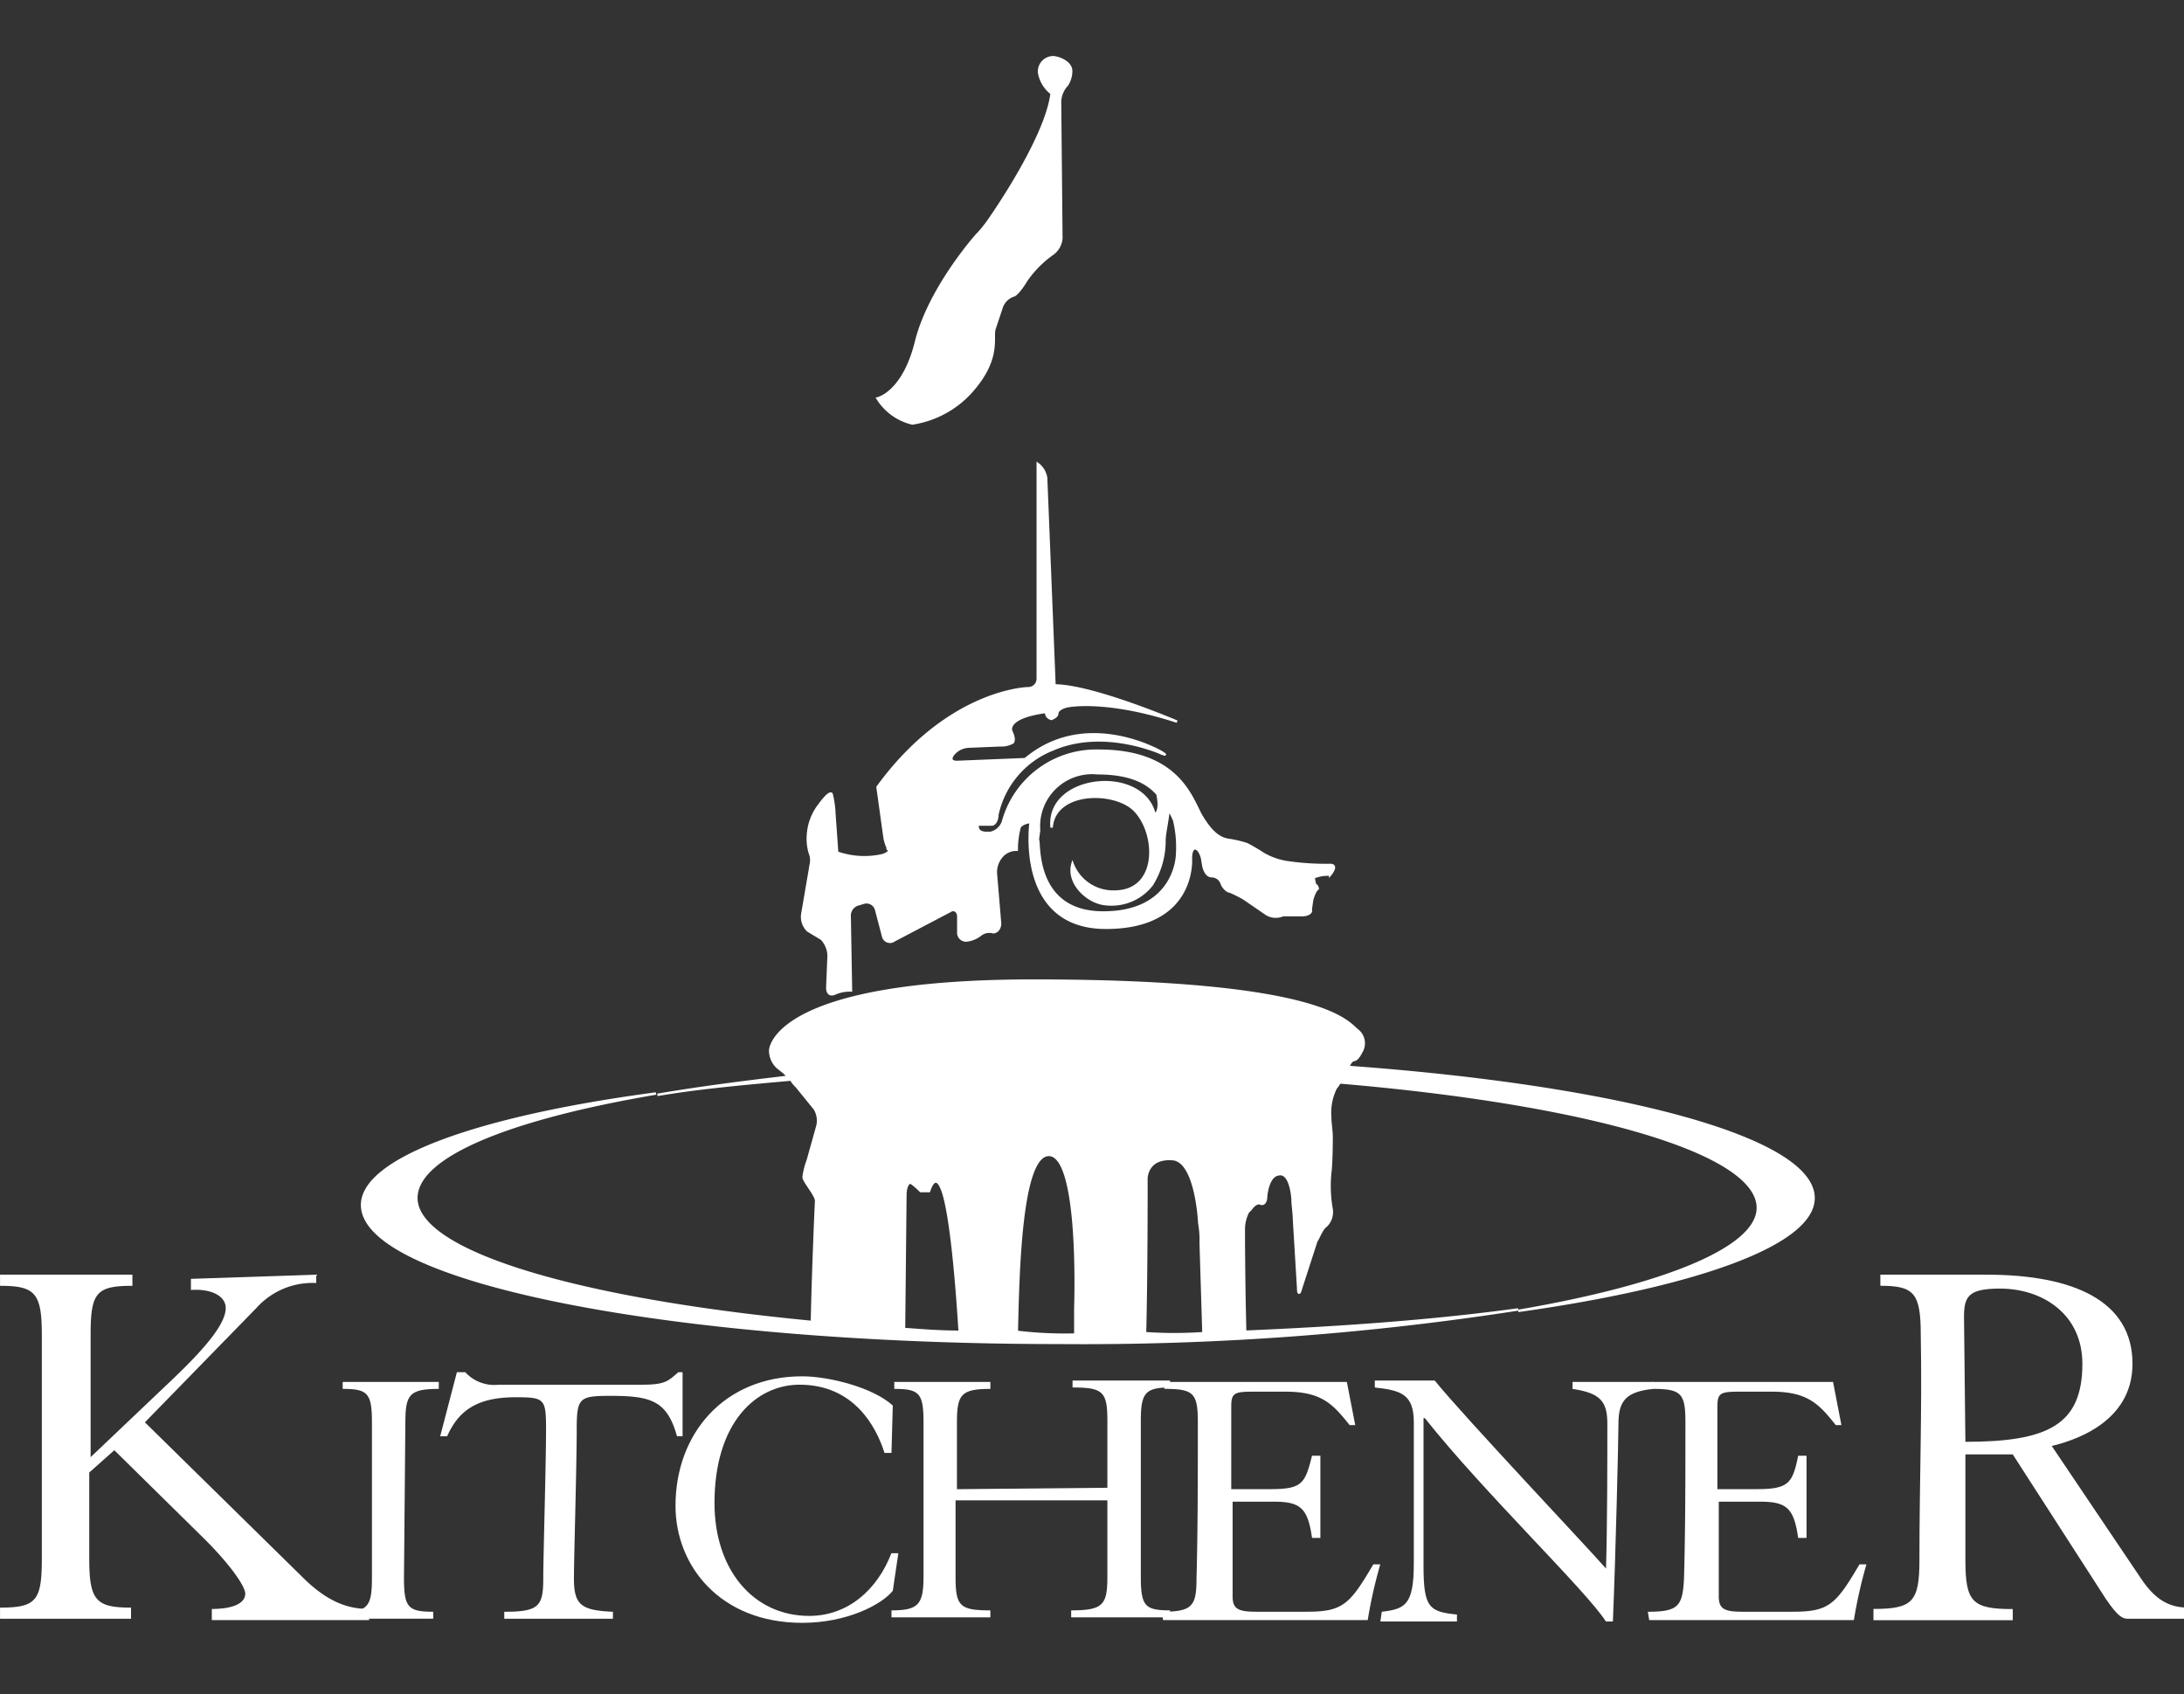 <svg xmlns="http://www.w3.org/2000/svg" xmlns:xlink="http://www.w3.org/1999/xlink" width="165" height="128" viewBox="0 0 165 128">
  <rect x="0" y="0" width="165" height="128" fill="#333333" stroke="none"/>
  <defs>
    <clipPath id="clip-path">
      <rect id="Rectangle_3996" data-name="Rectangle 3996" width="165" height="128" transform="translate(770.998 -763.889)"/>
    </clipPath>
  </defs>
  <g id="logo" transform="translate(-770.998 763.889)" clip-path="url(#clip-path)">
    <g id="Group_66" data-name="Group 66" transform="translate(771.001 -759.566)">
      <path id="Path_121" data-name="Path 121" d="M71.287,87.5v.631a5.685,5.685,0,0,0-4.525,1.894l-8.419,8.629,11.89,11.68c2,2,3.578,2.42,5.051,2.42v.842H63.4v-.841c1.578,0,2.526-.421,2.526-1.157,0-.526-1.052-2.1-3.052-4.1l-6.84-6.735-1.894,1.683v6.524c0,3.157.526,3.683,3.157,3.683v.842H47.4v-.842c2.734,0,3.157-.526,3.157-3.683V92.025c0-3.157-.526-3.683-3.157-3.683V87.5h10v.842c-2.734,0-3.157.526-3.157,3.683v9.26l6.314-6c2.42-2.315,3.893-4.1,3.893-5.262,0-.947-1.157-1.473-2.63-1.368v-.839" transform="translate(-47.4 4.472)" fill="#ffffff"/>
      <path id="Path_122" data-name="Path 122" d="M76.63,110.037c0,2.21.318,2.526,2.21,2.526v.526H72v-.526c1.894,0,2.21-.421,2.21-2.526V98.252c0-2.21-.318-2.526-2.21-2.526V95.2h7.261v.526c-2.21,0-2.526.421-2.526,2.526" transform="translate(-46.113 4.875)" fill="#ffffff"/>
      <path id="Path_123" data-name="Path 123" d="M97.312,94.5v4.841h-.421c-.736-2.63-1.894-3.052-4.946-3.052-2.421,0-2.63.1-2.63,2.526,0,2.734-.21,9.681-.21,11.259,0,2,.526,2.42,2.946,2.526v.526H83.841V112.6c2.63,0,2.946-.421,2.946-2.526,0-1.578.21-8.629.21-11.259,0-2.315-.1-2.421-2.315-2.421-2.946,0-4.314,1.052-5.156,2.946H79l1.263-4.84h.631a2.97,2.97,0,0,0,2.526.947H94.153c1.789,0,2-.21,2.841-.947" transform="translate(-45.747 4.839)" fill="#ffffff"/>
      <path id="Path_124" data-name="Path 124" d="M111.681,100.586c-.631-2-2.315-5.156-6.422-5.156-3.262,0-6.422,2.841-6.422,8.944,0,5.051,2.946,8.523,7.156,8.523,2.946,0,5.156-2,6.208-4.735h.526L112.307,111c-.842,1.052-3.472,2.421-6.84,2.421-6.208,0-9.576-4.314-9.576-8.838,0-5.472,3.683-9.786,9.576-9.786,2,0,5.366.842,6.84,2.21l-.1,3.578" transform="translate(-44.86 4.854)" fill="#ffffff"/>
      <path id="Path_125" data-name="Path 125" d="M127.711,103.2v-5.05c0-2.21-.318-2.526-2.631-2.526V95.1h7.367v.526c-1.894,0-2.21.421-2.21,2.526v11.786c0,2.21.318,2.526,2.21,2.526v.526h-7.471v-.526c2.42,0,2.734-.421,2.734-2.526v-5.786H116.241v5.786c0,2.21.318,2.526,2.63,2.526v.526H111.4v-.526c2,0,2.421-.421,2.421-2.526V98.257c0-2.21-.318-2.526-2.21-2.526v-.526h7.26v.526c-2.21,0-2.526.421-2.526,2.526v5.051" transform="translate(-44.052 4.87)" fill="#ffffff"/>
      <path id="Path_126" data-name="Path 126" d="M130.8,112.563c2.315,0,2.63-.421,2.63-2.526.1-3.683.1-7.682.1-11.786,0-2.21-.318-2.526-2.526-2.526V95.2h13.785l.631,3.262h-.421c-1.263-1.578-2.1-2.526-4.841-2.526h-2.42c-1.473,0-1.684.1-1.684,1.157V103.3h2.946c2.42,0,2.63-.421,3.157-2.526h.631v6.208h-.631c-.318-2.21-.842-2.734-2.842-2.734h-3.157v7.156c0,.947.421,1.157,1.789,1.157h3.788c2.734,0,3.262-.526,5.051-3.578h.526a36.017,36.017,0,0,0-.947,4.209H130.906" transform="translate(-43.037 4.875)" fill="#ffffff"/>
      <path id="Path_127" data-name="Path 127" d="M146.626,112.568c1.789-.21,2.421-.526,2.421-3.683V98.257c0-2.1-.947-2.421-2.947-2.63V95.1h4.525c2.21,2.734,11.572,12.628,12.943,14.206.1-3.37.1-8.313.1-10.944,0-1.684-.526-2.315-2.63-2.63v-.526h6.1v.526c-2.1.21-2.631.947-2.631,2.63,0,1.052-.21,10-.421,14.942h-.526c-1.473-2.315-9.26-9.786-13.68-15.364h-.1v11.155c0,3.157.421,3.472,2.526,3.683v.526h-5.786" transform="translate(-42.237 4.87)" fill="#ffffff"/>
      <path id="Path_128" data-name="Path 128" d="M165.7,112.563c2.315,0,2.63-.421,2.734-2.526.106-3.683.106-7.682.106-11.786,0-2.21-.318-2.526-2.526-2.526V95.2h13.68l.631,3.262H179.9c-1.263-1.578-2.1-2.526-4.841-2.526h-2.42c-1.473,0-1.684.1-1.684,1.157V103.3h2.947c2.42,0,2.734-.421,3.157-2.526h.631v6.208h-.631c-.318-2.21-.842-2.734-2.842-2.734h-3.157v7.156c0,.947.421,1.157,1.789,1.157h3.788c2.734,0,3.262-.526,5.051-3.578h.527a36.011,36.011,0,0,0-.947,4.209H165.806" transform="translate(-41.211 4.875)" fill="#ffffff"/>
      <path id="Path_129" data-name="Path 129" d="M188.845,100.128c6.208,0,8.838-1.263,8.838-5.893,0-3.788-3.052-5.682-6.208-5.682-2.315,0-2.734.526-2.734,2.1m-6.841,22.1c2.947,0,3.473-.526,3.473-3.683,0-6.1.21-11.259.1-17.047,0-3.157-.526-3.683-3.052-3.683V87.5h8c6.629,0,11.049,2,11.049,6.735,0,4.63-4.841,5.893-6.1,6.208l6.735,10c1.052,1.578,2.1,2.21,3.578,2.21v.842h-4.525c-.421,0-.737-.1-1.684-1.473l-7.05-10.943h-3.578v8c0,3.157.526,3.683,3.578,3.683v.842H181.9Z" transform="translate(-40.364 4.472)" fill="#ffffff"/>
      <path id="Path_130" data-name="Path 130" d="M129.378,64.712c5.472,0,5.577-4.314,5.577-4.314a8.7,8.7,0,0,0-.21-2.63,6.2,6.2,0,0,0-.421-.842c-.1.947-.318,1.894-.318,2.315a6.26,6.26,0,0,1-.947,3.37,3.859,3.859,0,0,1-3.473,1.473c-1.368-.1-2.946-1.578-2.526-3.052a3.29,3.29,0,0,0,3.157,2.1c3.37,0,3.262-4.314,1.578-6.1-1.473-1.578-6.1-1.578-6.314,1.263-.421-4,6.945-4.735,7.787-.947.421-.318.318-1.052.21-1.578-.736-.842-2-1.578-4.525-1.578a4.02,4.02,0,0,0-4.42,4.314l-.1.737c.21-.21-.526,5.472,4.946,5.472m-22.309,1.368a1.446,1.446,0,0,1-.421-1.263l.631-3.683a1.566,1.566,0,0,0,0-.737,3.581,3.581,0,0,1-.21-1.473,4.088,4.088,0,0,1,.842-2.315c.842-1.157.947-.842.947-.842a7.105,7.105,0,0,1,.21,1.473l.21,2.946a6.186,6.186,0,0,0,3.37.21c.421-.1.631-.318.526-.421a3.179,3.179,0,0,1-.318-.947l-.526-3.788c5.366-7.366,11.365-7.471,11.365-7.471a.719.719,0,0,0,.736-.737V30.828a1.6,1.6,0,0,1,.631,1.052l.631,15.679c2.841,0,9.26,2.734,9.26,2.734-5.472-1.789-8.313-1.157-8.313-1.157-.421.1-.736.318-.736.526s-.21.318-.421.421a.481.481,0,0,1-.421-.526c-3.157.421-2.63,1.473-2.63,1.473.21.421.21.737.1.842a1.78,1.78,0,0,1-.947.21l-2.42.1a1.6,1.6,0,0,0-1.157.631c-.21.318-.1.526.318.526l5.156-.21c4.63-3.893,10.313-.526,10.313-.526.318.21.318.21,0,.1,0,0-4.314-2-8.208-.318a6.859,6.859,0,0,0-4.209,4.946c0,.421-.21.736-.421.736h-1.052c-.1.421.21.631.631.631h.318a1.284,1.284,0,0,0,.947-.842,7.3,7.3,0,0,1,7.261-5.366c5.893,0,6.945,3.472,7.682,4.841.736,1.263,1.368,1.789,2.1,1.894a8.8,8.8,0,0,1,1.368.318,13.417,13.417,0,0,1,1.263.737,5.122,5.122,0,0,0,1.789.631,19.947,19.947,0,0,0,3.262.21c.631,0,0,.737,0,.737a2.665,2.665,0,0,0-1.263.21l.106.526a.389.389,0,0,1,.21.318s-.21.1-.421.842l-.106.737c.106.21-.21.421-.631.421h-1.473a1.328,1.328,0,0,1-1.263-.1L140.01,63.66a9.736,9.736,0,0,0-1.052-.526c-.21,0-.526-.318-.631-.631a.792.792,0,0,0-.736-.526c-.318,0-.526-.318-.631-.736l-.106-.631c-.106-.421-.318-.737-.526-.737s-.318.318-.318.737c0,0,.421,5.262-6.422,5.262s-5.682-8-5.682-8c-.736.1-.842.421-.842.421a7.1,7.1,0,0,0-.21,1.473v.21a1.442,1.442,0,0,0-1.157.526,1.837,1.837,0,0,0-.421,1.263l.318,3.788c0,.421-.318.737-.631.631a1.068,1.068,0,0,0-.842.21,2.067,2.067,0,0,1-.947.421.592.592,0,0,1-.736-.631V65.029c0-.421-.318-.631-.631-.421l-4.209,2.21a.53.53,0,0,1-.842-.318l-.526-2a.753.753,0,0,0-.947-.526l-.318.1a.89.89,0,0,0-.736.842l.1,5.683a2.792,2.792,0,0,0-1.157.21c-.421.21-.631,0-.631-.421l.1-2.42a1.941,1.941,0,0,0-.526-1.263Zm29.884,30.412-.21-6.84a6.947,6.947,0,0,0-.106-1.473s-.21-4.841-2.1-4.841c-1.894-.1-1.894,1.473-1.894,1.473v1.473s0,6-.106,10.207a30.935,30.935,0,0,0,4.424,0Zm-9.681.106v-2s.421-11.572-2-11.572c-2.1,0-2.315,8.523-2.421,13.364a30.355,30.355,0,0,0,4.423.205Zm-12.943-.421c1.368.1,2.734.21,4.209.21-.421-6.735-.947-9.892-1.368-10.839-.526-1.263-.947.21-.947.21h-.631s-.736-.736-.842-.631c-.21.1-.318.526-.318.947Zm68.716-9.892c0,3.473-8.838,6.629-22.309,8.523,11.049-1.894,18.1-4.735,18.1-7.787,0-4.209-12.943-7.892-31.569-9.471-.106.1-.21.318-.318.421a4.2,4.2,0,0,0-.421,2.21c0,.421.106,1.052.106,1.473,0,0,0,2-.106,2.734a10.1,10.1,0,0,0,.106,2.734,1.446,1.446,0,0,1-.421,1.263c-.318.21-.526.842-.736,1.157l-1.158,3.578c-.106.421-.21.421-.21,0l-.318-5.262c0-.421-.106-1.052-.106-1.473,0,0-.106-2.1-1.052-1.894-.842.1-.947,1.684-.947,1.684,0,.421-.21.631-.421.526s-.526.1-.736.421l-.21.21A2.912,2.912,0,0,0,140,88.7s0,3.788.106,7.682c7.577-.318,14.522-.842,20.625-1.684a214.248,214.248,0,0,1-34.621,2.526c-29.149,0-52.721-4.63-52.721-10.418,0-3.473,8.734-6.629,22.2-8.419-11.155,1.894-18.1,4.735-18.1,7.892,0,4.1,12.208,7.682,29.884,9.365.1-4.525.318-9.156.318-9.156,0-.421-.947-1.473-.947-1.789a5.551,5.551,0,0,1,.318-1.263l.736-2.63a1.723,1.723,0,0,0-.21-1.263l-1.368-1.684a2.3,2.3,0,0,1-.421-.526c-3.578.318-7.05.631-10.1,1.157,3.052-.526,6.314-.947,9.892-1.368l-.318-.318-.526-.421a1.743,1.743,0,0,1-.526-1.263s.1-5.262,19.888-5.262c22.309,0,23.78,3.262,24.519,3.788a1.243,1.243,0,0,1,.318,1.473c-.21.421-.421.736-.631.736-.106,0-.318.21-.421.526,20.421,1.477,35.154,5.373,35.154,9.9ZM126.642,2.2a1.941,1.941,0,0,0-.526,1.263l.1,10.313a1.6,1.6,0,0,1-.631,1.157,8.13,8.13,0,0,0-2,2c-.631,1.052-.947,1.157-.947,1.157a1.423,1.423,0,0,0-.947.947l-.526,1.578c-.21.631.421,2.1-1.473,4.42a7.511,7.511,0,0,1-4.735,2.734,4.235,4.235,0,0,1-2.63-1.894s2-.421,2.946-4.42c1.052-4,4.525-7.892,4.525-7.892a9.161,9.161,0,0,0,.947-1.157s4.314-6.1,4.735-9.576a2.48,2.48,0,0,1-.947-1.578A1.077,1.077,0,0,1,125.59.1c.318,0,1.368.318,1.368,1.052A1.971,1.971,0,0,1,126.642,2.2Z" transform="translate(-46.035 -0.1)" fill="#ffffff"/>
      <path id="Path_131" data-name="Path 131" d="M129.38,64.712c5.472,0,5.577-4.314,5.577-4.314a8.7,8.7,0,0,0-.21-2.63,6.206,6.206,0,0,0-.421-.842c-.1.947-.318,1.894-.318,2.315a6.26,6.26,0,0,1-.947,3.37,3.859,3.859,0,0,1-3.473,1.473c-1.368-.1-2.946-1.578-2.526-3.052a3.29,3.29,0,0,0,3.157,2.1c3.37,0,3.262-4.314,1.578-6.1-1.473-1.578-6.1-1.578-6.314,1.263-.421-4,6.945-4.735,7.787-.947.421-.318.318-1.052.21-1.578-.736-.842-2-1.578-4.525-1.578a4.02,4.02,0,0,0-4.42,4.314l-.1.737C124.645,59.03,123.907,64.712,129.38,64.712ZM107.07,66.08a1.446,1.446,0,0,1-.421-1.263l.631-3.683a1.566,1.566,0,0,0,0-.737,3.581,3.581,0,0,1-.21-1.473,4.088,4.088,0,0,1,.842-2.315c.842-1.157.947-.842.947-.842a7.107,7.107,0,0,1,.21,1.473l.21,2.946a6.186,6.186,0,0,0,3.37.21c.421-.1.631-.318.526-.421a3.179,3.179,0,0,1-.318-.947l-.526-3.788C117.7,47.874,123.7,47.77,123.7,47.77a.719.719,0,0,0,.736-.737V30.828a1.6,1.6,0,0,1,.631,1.052l.631,15.679c2.841,0,9.26,2.734,9.26,2.734-5.472-1.789-8.313-1.157-8.313-1.157-.421.1-.736.318-.736.526s-.21.318-.421.421a.481.481,0,0,1-.421-.526c-3.157.421-2.63,1.473-2.63,1.473.21.421.21.737.1.842a1.78,1.78,0,0,1-.947.21l-2.42.1a1.6,1.6,0,0,0-1.157.631c-.21.318-.1.526.318.526l5.156-.21c4.63-3.893,10.313-.526,10.313-.526.318.21.318.21,0,.1,0,0-4.314-2-8.208-.318a6.859,6.859,0,0,0-4.209,4.946c0,.421-.21.736-.421.736h-1.052c-.1.421.21.631.631.631h.318a1.284,1.284,0,0,0,.947-.842,7.3,7.3,0,0,1,7.261-5.366c5.893,0,6.945,3.472,7.682,4.841.736,1.263,1.368,1.789,2.1,1.894a8.8,8.8,0,0,1,1.368.318,13.416,13.416,0,0,1,1.263.737,5.122,5.122,0,0,0,1.789.631,19.946,19.946,0,0,0,3.262.21c.631,0,0,.737,0,.737a2.665,2.665,0,0,0-1.263.21l.106.526a.389.389,0,0,1,.21.318s-.21.1-.421.842l-.106.737c.106.21-.21.421-.631.421h-1.474a1.328,1.328,0,0,1-1.263-.1l-1.684-1.157a9.733,9.733,0,0,0-1.052-.526c-.21,0-.526-.318-.631-.631a.792.792,0,0,0-.736-.526c-.318,0-.526-.318-.631-.736l-.106-.631c-.106-.421-.318-.737-.526-.737s-.318.318-.318.737c0,0,.421,5.262-6.422,5.262s-5.683-8-5.683-8c-.736.1-.842.421-.842.421a7.105,7.105,0,0,0-.21,1.473v.21a1.442,1.442,0,0,0-1.157.526,1.837,1.837,0,0,0-.421,1.263l.318,3.788c0,.421-.318.737-.631.631a1.068,1.068,0,0,0-.842.21,2.067,2.067,0,0,1-.947.421.592.592,0,0,1-.736-.631V65.029c0-.421-.318-.631-.631-.421l-4.209,2.21a.53.53,0,0,1-.842-.318l-.526-2a.753.753,0,0,0-.947-.526l-.318.1a.89.89,0,0,0-.736.842l.1,5.683a2.792,2.792,0,0,0-1.157.21c-.421.21-.631,0-.631-.421l.1-2.42a1.941,1.941,0,0,0-.526-1.263Zm29.884,30.412-.21-6.84a6.947,6.947,0,0,0-.106-1.473s-.21-4.841-2.1-4.841c-1.894-.1-1.894,1.473-1.894,1.473v1.473s0,6-.106,10.207a30.939,30.939,0,0,0,4.422,0Zm-9.681.106v-2s.421-11.572-2-11.572c-2.1,0-2.315,8.523-2.421,13.364a30.349,30.349,0,0,0,4.421.208Zm-12.943-.421c1.368.1,2.734.21,4.209.21-.421-6.735-.947-9.892-1.368-10.839-.526-1.263-.947.21-.947.21h-.631s-.736-.736-.842-.631c-.21.1-.318.526-.318.947Zm68.716-9.892c0,3.473-8.838,6.629-22.309,8.523,11.049-1.894,18.1-4.735,18.1-7.787,0-4.209-12.943-7.892-31.569-9.471-.106.1-.21.318-.318.421a4.2,4.2,0,0,0-.421,2.21c0,.421.106,1.052.106,1.473,0,0,0,2-.106,2.734a10.107,10.107,0,0,0,.106,2.734,1.446,1.446,0,0,1-.421,1.263c-.318.21-.526.842-.736,1.157l-1.158,3.578c-.106.421-.21.421-.21,0l-.318-5.262c0-.421-.106-1.052-.106-1.473,0,0-.106-2.1-1.052-1.894-.842.1-.947,1.684-.947,1.684,0,.421-.21.631-.421.526s-.526.1-.736.421l-.21.21A2.913,2.913,0,0,0,140,88.7s0,3.788.106,7.682c7.577-.318,14.522-.842,20.625-1.684a214.249,214.249,0,0,1-34.621,2.526c-29.149,0-52.721-4.63-52.721-10.418,0-3.473,8.734-6.629,22.2-8.419-11.155,1.894-18.1,4.735-18.1,7.892,0,4.1,12.208,7.682,29.884,9.365.1-4.525.318-9.156.318-9.156,0-.421-.947-1.473-.947-1.789a5.548,5.548,0,0,1,.318-1.263l.736-2.63a1.723,1.723,0,0,0-.21-1.263l-1.368-1.684a2.3,2.3,0,0,1-.421-.526c-3.578.318-7.05.631-10.1,1.157,3.052-.526,6.314-.947,9.892-1.368l-.318-.318-.526-.421a1.743,1.743,0,0,1-.526-1.263s.1-5.262,19.888-5.262c22.309,0,23.78,3.262,24.519,3.788a1.243,1.243,0,0,1,.318,1.473c-.21.421-.421.736-.631.736-.106,0-.318.21-.421.526,20.419,1.48,35.152,5.376,35.152,9.9ZM126.644,2.2a1.941,1.941,0,0,0-.526,1.263l.1,10.313a1.6,1.6,0,0,1-.631,1.157,8.129,8.129,0,0,0-2,2c-.631,1.052-.947,1.157-.947,1.157a1.423,1.423,0,0,0-.947.947l-.526,1.578c-.21.631.421,2.1-1.473,4.42a7.511,7.511,0,0,1-4.735,2.734,4.235,4.235,0,0,1-2.63-1.894s2-.421,2.946-4.42c1.052-4,4.525-7.892,4.525-7.892a9.16,9.16,0,0,0,.947-1.157s4.314-6.1,4.735-9.576a2.48,2.48,0,0,1-.947-1.578A1.077,1.077,0,0,1,125.591.1c.318,0,1.368.318,1.368,1.052A1.971,1.971,0,0,1,126.644,2.2Z" transform="translate(-46.036 -0.1)" fill="none" stroke="#ffffff" stroke-width="0.184"/>
    </g>
  </g>
</svg>
